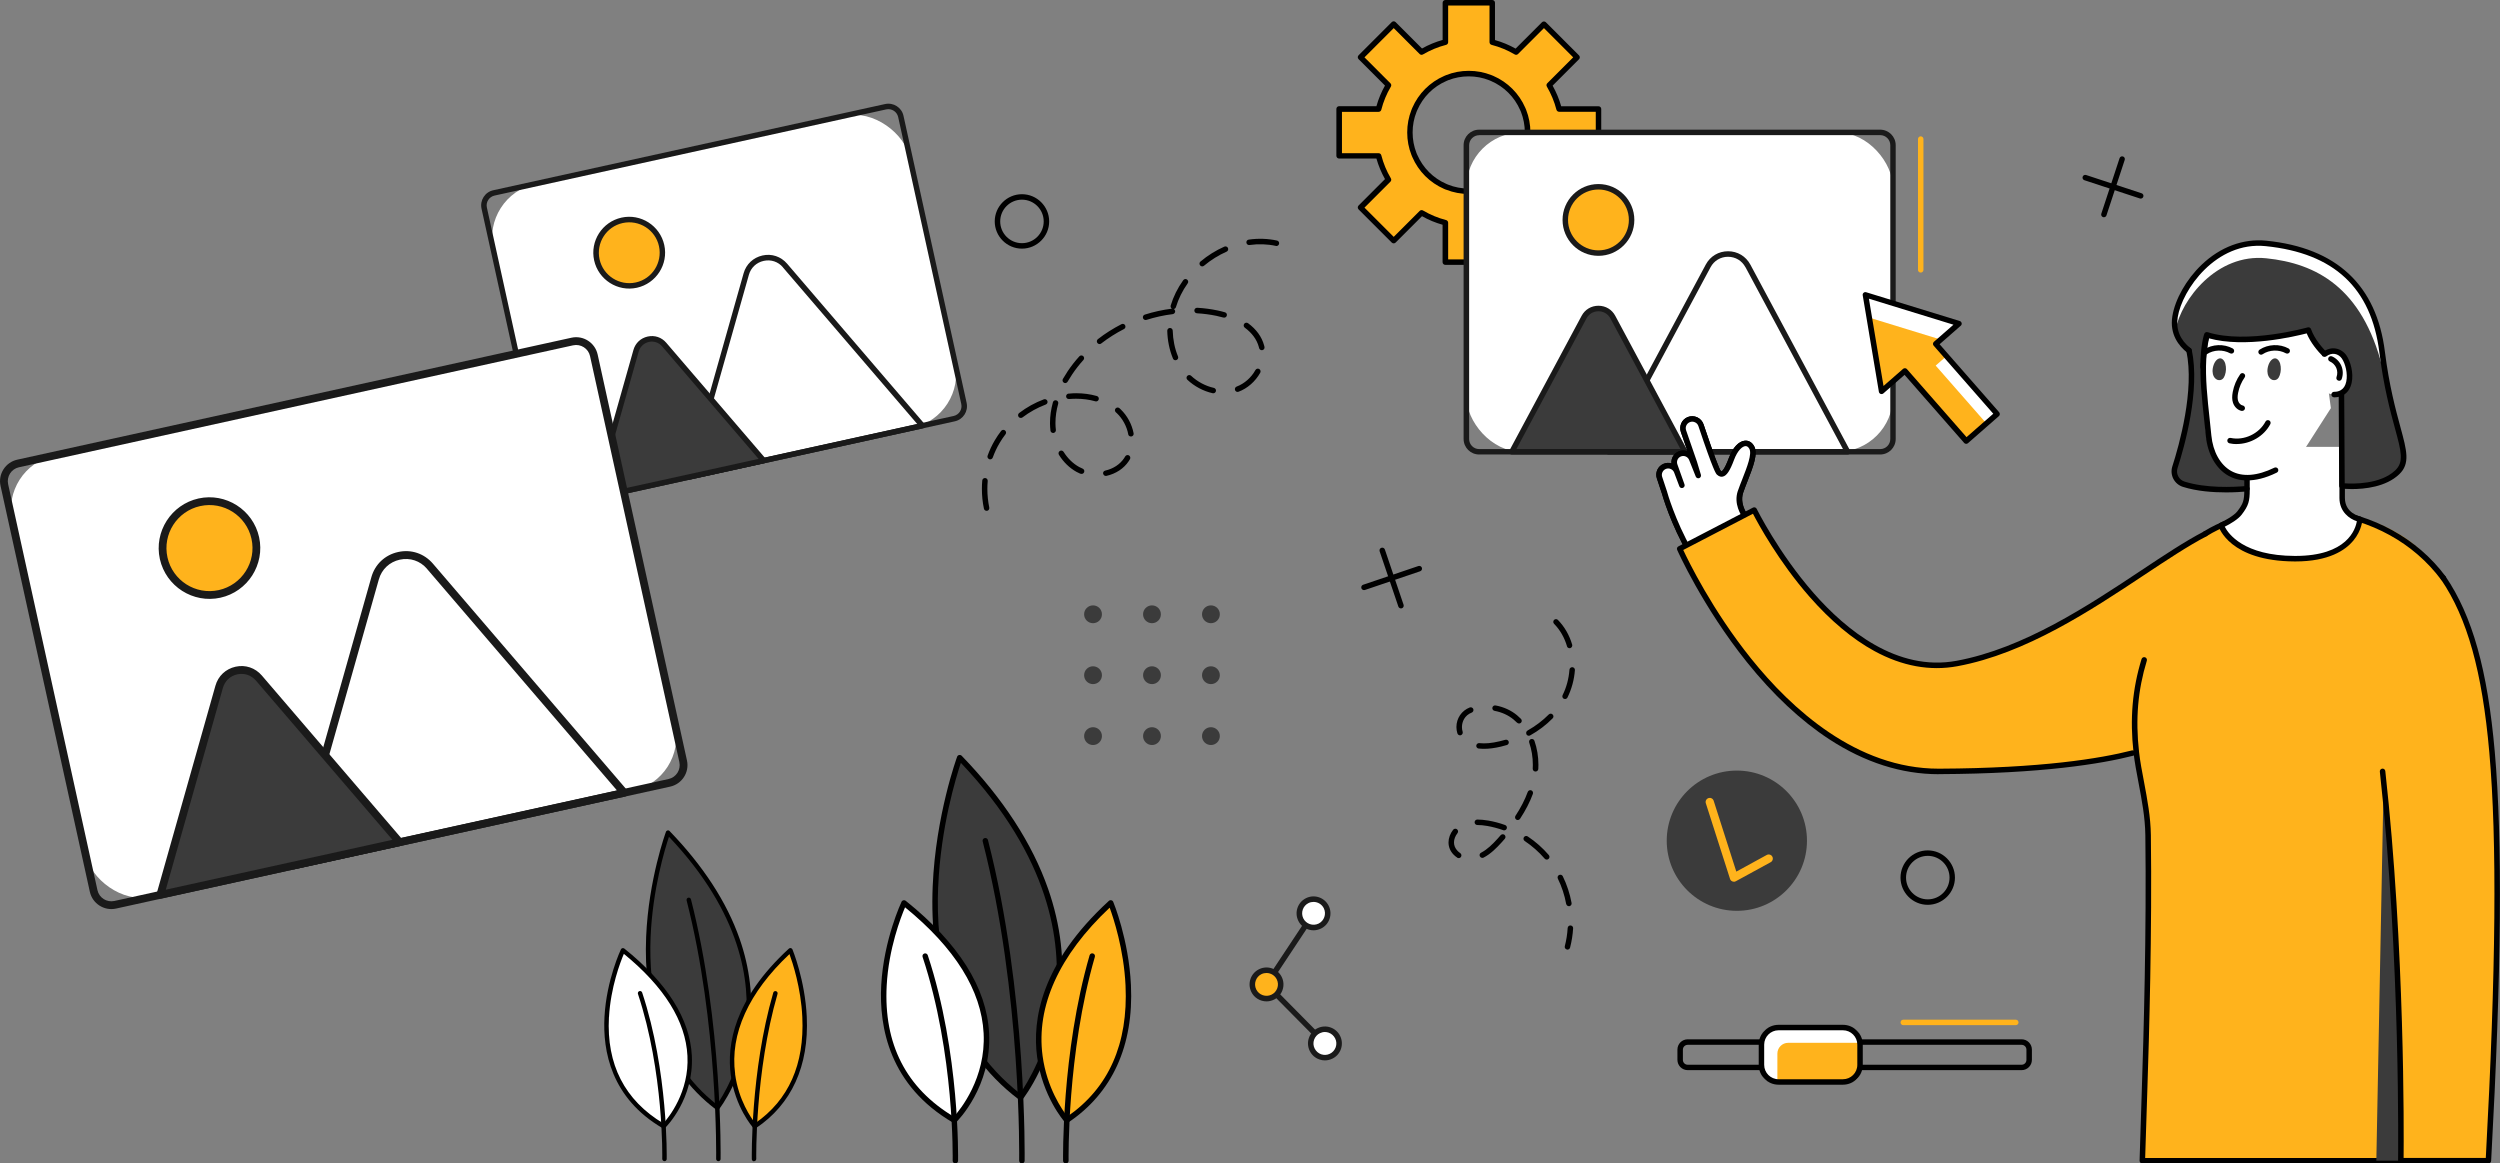 <?xml version="1.0" encoding="UTF-8"?>
<svg id="_圖層_1" data-name="圖層 1" xmlns="http://www.w3.org/2000/svg" viewBox="0 0 420.69 195.78">
  <rect x="0" y="0" width="420.69" height="195.78" fill="#808080" stroke="none"/>
  <defs>
    <style>
      .cls-1, .cls-2, .cls-3, .cls-4, .cls-5 {
        stroke-width: 0px;
      }

      .cls-2 {
        fill: #3b3b3b;
      }

      .cls-3 {
        fill: #1a1a1a;
      }

      .cls-4 {
        fill: #fff;
      }

      .cls-5 {
        fill: #ffb31c;
      }
    </style>
  </defs>
  <g>
    <path class="cls-5" d="M231.97,26.23c.37,1.42.93,2.77,1.66,4l-4.69,4.69,5.58,5.58,4.69-4.69h0c1.24.73,2.58,1.29,4,1.66v6.64s7.89,0,7.89,0v-6.63c1.42-.37,2.77-.93,4-1.66l4.69,4.69,5.58-5.58-4.69-4.69c.73-1.24,1.29-2.58,1.66-4h6.64s0-7.89,0-7.89h-6.63c-.37-1.42-.93-2.77-1.66-4.01l4.69-4.69-5.58-5.58-4.69,4.69h0c-1.24-.73-2.58-1.29-4.01-1.66V.46s-7.89,0-7.89,0v6.64c-1.42.37-2.77.93-4,1.66l-4.69-4.69-5.58,5.58,4.69,4.69c-.73,1.24-1.29,2.58-1.66,4h-6.63s0,7.89,0,7.89h6.64ZM251.1,31.37c-.1.05-.2.09-.31.13-1.13.44-2.35.69-3.64.69s-2.51-.24-3.64-.69c-.1-.04-.21-.08-.31-.13-2.3-1-4.14-2.84-5.14-5.14-.05-.1-.09-.2-.13-.31-.44-1.13-.69-2.35-.69-3.64s.24-2.51.69-3.64c.04-.1.08-.21.13-.31,1-2.3,2.84-4.15,5.14-5.14.1-.05.2-.09.31-.13,1.13-.44,2.35-.69,3.64-.69s2.51.25,3.64.69c.1.04.2.08.3.13,2.3,1,4.15,2.84,5.14,5.14.05.1.09.2.13.3.44,1.13.69,2.36.69,3.64s-.24,2.51-.69,3.64c-.04.1-.08.21-.13.31-1,2.3-2.84,4.14-5.14,5.14Z"/>
    <path class="cls-5" d="M231.97,26.23c.37,1.42.93,2.77,1.66,4l-4.69,4.69,5.58,5.58,4.69-4.69h0c1.24.73,2.58,1.29,4,1.66v6.64s7.89,0,7.89,0v-6.63c1.42-.37,2.77-.93,4-1.66l4.69,4.69,5.58-5.58-4.69-4.69c.73-1.24,1.29-2.58,1.66-4h6.64s0-7.89,0-7.89h-6.63c-.37-1.42-.93-2.77-1.66-4.01l4.69-4.69-5.58-5.58-4.69,4.69h0c-1.24-.73-2.58-1.29-4.01-1.66V.46s-7.89,0-7.89,0v6.64c-1.42.37-2.77.93-4,1.66l-4.69-4.69-5.58,5.58,4.69,4.69c-.73,1.24-1.29,2.58-1.66,4h-6.63s0,7.89,0,7.89h6.64ZM251.1,31.37c-.1.05-.2.09-.31.13-1.13.44-2.35.69-3.64.69s-2.51-.24-3.64-.69c-.1-.04-.21-.08-.31-.13-2.3-1-4.14-2.84-5.14-5.14-.05-.1-.09-.2-.13-.31-.44-1.13-.69-2.35-.69-3.64s.24-2.51.69-3.64c.04-.1.08-.21.13-.31,1-2.3,2.84-4.15,5.14-5.14.1-.05.2-.09.31-.13,1.13-.44,2.35-.69,3.64-.69s2.51.25,3.64.69c.1.04.2.08.3.13,2.3,1,4.15,2.84,5.14,5.14.05.1.09.2.13.3.44,1.13.69,2.36.69,3.64s-.24,2.51-.69,3.64c-.04.1-.08.21-.13.31-1,2.3-2.84,4.14-5.14,5.14Z"/>
    <path class="cls-1" d="M242.75,44.1v-6.28c-1.2-.34-2.37-.82-3.46-1.44l-4.44,4.44c-.18.18-.47.18-.65,0l-5.58-5.58c-.09-.09-.14-.2-.14-.33s.05-.24.14-.33l4.44-4.44c-.61-1.09-1.1-2.26-1.44-3.46h-6.28c-.26,0-.46-.21-.46-.46v-7.89c0-.26.21-.46.46-.46h6.28c.34-1.21.82-2.37,1.44-3.47l-4.44-4.44c-.09-.09-.14-.2-.14-.33s.05-.24.14-.33l5.58-5.58c.18-.18.47-.18.65,0l4.44,4.44c1.1-.62,2.26-1.1,3.47-1.44V.46c0-.26.21-.46.46-.46h7.89c.26,0,.46.21.46.46v6.28c1.21.34,2.37.82,3.47,1.44l4.44-4.44c.17-.17.48-.17.65,0l5.58,5.58c.18.18.18.47,0,.65l-4.44,4.44c.61,1.1,1.1,2.26,1.44,3.47h6.28c.26,0,.46.21.46.46v7.89c0,.26-.21.46-.46.46h-6.28c-.34,1.2-.82,2.36-1.44,3.47l4.44,4.44c.18.18.18.47,0,.65l-5.58,5.58c-.09.09-.2.14-.33.14h0c-.12,0-.24-.05-.33-.14l-4.44-4.44c-1.09.61-2.26,1.1-3.47,1.44v6.28c0,.26-.21.46-.46.46h-7.89c-.26,0-.46-.21-.46-.46ZM250.64,37.47c0-.21.14-.4.35-.45,1.36-.35,2.67-.9,3.89-1.61.18-.11.41-.08.56.07l4.37,4.37,4.92-4.92-4.36-4.36c-.15-.15-.18-.38-.07-.56.72-1.22,1.26-2.53,1.61-3.89.05-.2.24-.35.45-.35h6.17s0-6.96,0-6.96h-6.17c-.21,0-.39-.14-.45-.35-.35-1.36-.9-2.67-1.61-3.89-.11-.18-.08-.41.07-.56l4.36-4.36-4.92-4.92-4.36,4.36c-.15.15-.38.18-.56.07-1.22-.72-2.53-1.26-3.89-1.61-.2-.05-.35-.24-.35-.45V.93s-6.96,0-6.96,0v6.17c0,.21-.14.4-.35.45-1.36.35-2.66.89-3.89,1.61-.18.11-.41.08-.56-.07l-4.36-4.36-4.92,4.92,4.37,4.37c.15.15.18.38.07.56-.72,1.21-1.26,2.52-1.61,3.89-.05.2-.24.35-.45.35h-6.17s0,6.96,0,6.96h6.17c.21,0,.4.14.45.35.35,1.36.89,2.67,1.61,3.88.11.18.08.41-.07.56l-4.37,4.37,4.92,4.92,4.37-4.37c.15-.15.38-.18.56-.07,1.22.72,2.52,1.26,3.88,1.61.2.05.35.24.35.45v6.17s6.96,0,6.96,0v-6.17ZM243.35,31.93c-.11-.04-.22-.09-.32-.13-2.42-1.05-4.33-2.96-5.37-5.37-.05-.11-.09-.22-.14-.33-.48-1.21-.72-2.49-.72-3.81s.24-2.6.72-3.81c.04-.11.09-.22.13-.32,1.05-2.42,2.96-4.33,5.37-5.38.11-.05.22-.09.33-.14,1.21-.48,2.49-.72,3.81-.72s2.59.24,3.81.72c.11.04.22.09.32.13,2.42,1.05,4.33,2.96,5.38,5.37.05.11.09.22.14.33.48,1.22.72,2.5.72,3.81s-.24,2.6-.72,3.81c-.04.11-.09.22-.14.32-1.05,2.42-2.96,4.33-5.37,5.37-.11.05-.22.09-.33.14-1.21.48-2.49.72-3.81.72s-2.6-.24-3.81-.72ZM243.69,13.5c-.1.04-.19.08-.3.13-2.2.95-3.94,2.69-4.9,4.91-.04.09-.08.19-.12.28-.44,1.1-.66,2.27-.66,3.47s.22,2.36.65,3.46c.04.1.08.19.13.3.96,2.2,2.69,3.94,4.91,4.9.09.04.19.08.28.12,1.1.44,2.27.66,3.47.66s2.36-.22,3.47-.66c.1-.04.19-.08.29-.12,2.21-.96,3.95-2.69,4.9-4.9,0,0,0,0,0-.01.04-.09.08-.19.12-.28.44-1.1.66-2.27.66-3.47s-.22-2.36-.65-3.47c-.04-.1-.08-.19-.13-.29-.96-2.2-2.7-3.95-4.91-4.9-.09-.04-.19-.08-.28-.12-1.11-.44-2.28-.66-3.47-.66s-2.36.22-3.46.65Z"/>
  </g>
  <g>
    <path class="cls-1" d="M282.27,178.35v-1.73c0-.96.78-1.73,1.73-1.73h56.19c.96,0,1.73.78,1.73,1.73v1.73c0,.96-.78,1.73-1.73,1.73h-56.19c-.96,0-1.73-.78-1.73-1.73ZM284,175.82c-.45,0-.81.36-.81.81v1.73c0,.45.36.81.81.81h56.19c.45,0,.81-.36.81-.81v-1.73c0-.45-.36-.81-.81-.81h-56.19Z"/>
    <g>
      <path class="cls-4" d="M298.24,172.91h12.94c1.01,0,1.82.82,1.82,1.82v5.52c0,1.01-.82,1.82-1.82,1.82h-12.94c-1.01,0-1.82-.82-1.82-1.82v-5.52c0-1.01.82-1.82,1.82-1.82Z"/>
      <path class="cls-5" d="M299.09,177.3v4.76s12.09,0,12.09,0c1.01,0,1.82-.82,1.82-1.82v-4.76s-12.09,0-12.09,0c-1.01,0-1.82.82-1.82,1.82Z"/>
      <path class="cls-1" d="M295.95,179.19v-3.4c0-1.84,1.5-3.34,3.34-3.34h10.83c1.84,0,3.34,1.5,3.34,3.34v3.4c0,1.84-1.5,3.34-3.34,3.34h-10.83c-1.84,0-3.34-1.5-3.34-3.34ZM299.29,173.37c-1.33,0-2.42,1.08-2.42,2.42v3.4c0,1.33,1.08,2.42,2.42,2.42h10.83c1.33,0,2.42-1.08,2.42-2.42v-3.4c0-1.33-1.08-2.42-2.42-2.42h-10.83Z"/>
    </g>
  </g>
  <g>
    <rect class="cls-4" x="246.76" y="22.28" width="71.79" height="53.74" rx="9.3" ry="9.3" transform="translate(565.3 98.31) rotate(-180)"/>
    <path class="cls-3" d="M246.29,73.88V24.43c0-1.44,1.17-2.61,2.61-2.61h67.49c1.44,0,2.61,1.17,2.61,2.61v49.44c0,1.44-1.17,2.61-2.61,2.61h-67.49c-1.44,0-2.61-1.17-2.61-2.61ZM248.91,22.75c-.93,0-1.69.76-1.69,1.69v49.44c0,.93.76,1.69,1.69,1.69h67.49c.93,0,1.69-.76,1.69-1.69V24.43c0-.93-.76-1.69-1.69-1.69h-67.49Z"/>
    <circle class="cls-5" cx="268.98" cy="37.01" r="5.58"/>
    <path class="cls-3" d="M262.94,37.01c0-3.33,2.71-6.04,6.04-6.04s6.04,2.71,6.04,6.04-2.71,6.04-6.04,6.04-6.04-2.71-6.04-6.04ZM263.86,37.01c0,2.82,2.3,5.12,5.12,5.12s5.12-2.3,5.12-5.12-2.3-5.12-5.12-5.12-5.12,2.3-5.12,5.12Z"/>
    <g>
      <path class="cls-3" d="M270.27,76.27c-.08-.14-.09-.31-.01-.46l16.78-31.29c.75-1.4,2.15-2.24,3.75-2.24s2.99.84,3.75,2.24l16.78,31.29c.08.14.07.32-.01.46-.08.14-.23.22-.4.22h-40.23c-.16,0-.31-.09-.4-.22ZM293.71,44.96c-.59-1.1-1.68-1.75-2.93-1.75s-2.34.66-2.93,1.75l-16.41,30.61h38.69s-16.41-30.61-16.41-30.61Z"/>
      <path class="cls-2" d="M283.55,76.03l-12.15-22.67c-1.04-1.93-3.8-1.93-4.84,0l-12.15,22.67h29.15Z"/>
      <path class="cls-3" d="M254.01,76.27c-.08-.14-.09-.31-.01-.46l12.15-22.67c.57-1.06,1.62-1.69,2.83-1.69s2.26.63,2.83,1.69l12.15,22.67c.08.14.07.32-.01.46-.08.14-.23.22-.4.22h-29.15c-.16,0-.31-.09-.4-.22ZM270.99,53.58c-.4-.75-1.16-1.2-2.01-1.2s-1.61.45-2.01,1.2l-11.79,21.98h27.6s-11.79-21.98-11.79-21.98Z"/>
    </g>
  </g>
  <g>
    <rect class="cls-4" x="85.95" y="24.58" width="71.79" height="53.74" rx="9.3" ry="9.3" transform="translate(251.91 75.52) rotate(167.59)"/>
    <path class="cls-3" d="M91.65,83.41l-10.62-48.29c-.31-1.41.58-2.81,1.99-3.11l65.91-14.5c1.41-.31,2.81.58,3.11,1.99l10.62,48.29c.31,1.41-.58,2.8-1.99,3.11l-65.91,14.5c-1.41.31-2.81-.58-3.11-1.99ZM83.22,32.91c-.91.2-1.49,1.1-1.29,2.01l10.62,48.29c.2.91,1.1,1.49,2.01,1.29l65.91-14.5c.91-.2,1.49-1.1,1.29-2.01l-10.62-48.29c-.2-.91-1.1-1.49-2.01-1.29l-65.91,14.5Z"/>
    <circle class="cls-5" cx="105.88" cy="42.53" r="5.58"/>
    <path class="cls-3" d="M99.98,43.82c-.72-3.25,1.35-6.48,4.6-7.2s6.48,1.35,7.2,4.6c.72,3.25-1.35,6.48-4.6,7.2s-6.48-1.35-7.2-4.6ZM100.89,43.63c.61,2.76,3.34,4.5,6.1,3.9s4.5-3.34,3.9-6.1-3.34-4.5-6.1-3.9-4.5,3.34-3.9,6.1Z"/>
    <g>
      <path class="cls-3" d="M115.58,80.59c-.11-.12-.15-.29-.11-.44l9.66-34.16c.43-1.53,1.62-2.65,3.18-3s3.1.18,4.14,1.38l23.11,26.95c.11.12.14.29.09.45-.05.15-.18.27-.34.31l-39.29,8.65c-.16.03-.32-.02-.44-.13ZM131.75,44.98c-.81-.95-2.02-1.35-3.24-1.08s-2.15,1.14-2.49,2.34l-9.45,33.42,37.78-8.31-22.61-26.36Z"/>
      <path class="cls-2" d="M128.5,77.5l-16.74-19.52c-1.43-1.66-4.13-1.07-4.73,1.04l-7,24.75,28.47-6.26Z"/>
      <path class="cls-3" d="M99.7,84.08c-.11-.12-.15-.29-.11-.44l7-24.75c.33-1.16,1.22-2,2.4-2.26s2.34.13,3.12,1.04l16.74,19.52c.11.12.14.29.09.45-.05.15-.18.27-.34.31l-28.47,6.26c-.16.03-.32-.02-.44-.13ZM111.41,58.28c-.56-.65-1.39-.93-2.22-.74s-1.47.78-1.71,1.61l-6.79,24,26.96-5.93-16.24-18.94Z"/>
    </g>
  </g>
  <g>
    <rect class="cls-4" x="7.06" y="66.85" width="101.57" height="76.04" rx="9.3" ry="9.3" transform="translate(136.86 194.85) rotate(167.59)"/>
    <path class="cls-3" d="M15.12,150.08L.09,81.76c-.44-1.99.83-3.97,2.82-4.41l93.25-20.52c1.99-.44,3.97.83,4.41,2.82l15.03,68.31c.44,1.99-.83,3.97-2.82,4.41l-93.25,20.52c-1.99.44-3.97-.83-4.41-2.82ZM3.19,78.63c-1.29.28-2.1,1.56-1.82,2.85l15.03,68.31c.28,1.29,1.56,2.1,2.85,1.82l93.25-20.52c1.29-.28,2.1-1.56,1.82-2.85l-15.03-68.31c-.28-1.29-1.56-2.1-2.85-1.82L3.19,78.63Z"/>
    <circle class="cls-5" cx="35.25" cy="92.24" r="7.89"/>
    <path class="cls-3" d="M26.9,94.07c-1.01-4.6,1.91-9.17,6.51-10.19,4.6-1.01,9.17,1.91,10.19,6.51,1.01,4.6-1.91,9.17-6.51,10.19-4.6,1.01-9.17-1.91-10.19-6.51ZM28.18,93.79c.86,3.9,4.73,6.37,8.63,5.51,3.9-.86,6.37-4.73,5.51-8.63-.86-3.9-4.73-6.37-8.63-5.51s-6.37,4.73-5.51,8.63Z"/>
    <g>
      <path class="cls-3" d="M48.97,146.09c-.16-.17-.22-.41-.15-.63l13.67-48.33c.61-2.17,2.29-3.75,4.5-4.24s4.39.25,5.86,1.96l32.69,38.13c.15.17.2.42.12.63-.07.22-.26.38-.48.43l-55.59,12.23c-.22.05-.46-.02-.62-.19ZM71.85,95.71c-1.15-1.34-2.86-1.91-4.58-1.53s-3.04,1.62-3.52,3.32l-13.37,47.28,53.45-11.76-31.98-37.3Z"/>
      <path class="cls-2" d="M67.25,141.72l-23.68-27.62c-2.02-2.35-5.84-1.51-6.68,1.47l-9.9,35.01,40.27-8.86Z"/>
      <path class="cls-3" d="M26.5,151.03c-.16-.17-.22-.41-.15-.63l9.9-35.01c.46-1.64,1.73-2.83,3.39-3.2s3.31.19,4.42,1.48l23.68,27.62c.15.17.2.42.12.63-.07.22-.26.38-.48.43l-40.27,8.86c-.22.05-.46-.02-.62-.19ZM43.07,114.53c-.79-.92-1.96-1.31-3.15-1.05s-2.08,1.11-2.41,2.27l-9.61,33.96,38.14-8.39-22.97-26.79Z"/>
    </g>
  </g>
  <path class="cls-1" d="M319.81,147.68c0-2.53,2.06-4.58,4.58-4.58s4.58,2.06,4.58,4.58-2.06,4.58-4.58,4.58-4.58-2.06-4.58-4.58ZM320.74,147.68c0,2.02,1.64,3.66,3.66,3.66s3.66-1.64,3.66-3.66-1.64-3.66-3.66-3.66-3.66,1.64-3.66,3.66Z"/>
  <path class="cls-1" d="M167.39,37.26c0-2.53,2.06-4.58,4.58-4.58s4.58,2.06,4.58,4.58-2.06,4.58-4.58,4.58-4.58-2.06-4.58-4.58ZM168.31,37.26c0,2.02,1.64,3.66,3.66,3.66s3.66-1.64,3.66-3.66-1.64-3.66-3.66-3.66-3.66,1.64-3.66,3.66Z"/>
  <g>
    <path class="cls-1" d="M360.23,33.42c.19,0,.38-.12.44-.32.08-.24-.05-.5-.3-.58l-9.33-3.07c-.24-.08-.5.05-.58.3-.08.24.05.5.3.58l9.33,3.07s.1.02.14.02Z"/>
    <path class="cls-1" d="M354.03,36.56c.19,0,.38-.12.44-.32l3.07-9.33c.08-.24-.05-.5-.29-.58-.24-.08-.5.05-.58.3l-3.07,9.33c-.08.24.05.5.3.58.05.02.1.02.14.02Z"/>
  </g>
  <g>
    <path class="cls-1" d="M235.75,102.38s.1,0,.15-.02c.24-.08.37-.34.29-.59l-3.15-9.3c-.08-.24-.34-.37-.59-.29-.24.08-.37.34-.29.59l3.15,9.3c.07.19.25.31.44.31Z"/>
    <path class="cls-1" d="M229.53,99.3s.1,0,.15-.02l9.3-3.15c.24-.08.37-.34.29-.59-.08-.24-.34-.37-.59-.29l-9.3,3.15c-.24.08-.37.34-.29.59.07.19.25.31.44.31Z"/>
  </g>
  <g>
    <path class="cls-2" d="M202.27,103.37c0,.83.67,1.5,1.5,1.5s1.5-.67,1.5-1.5-.67-1.5-1.5-1.5-1.5.67-1.5,1.5Z"/>
    <path class="cls-2" d="M192.35,103.37c0,.83.67,1.5,1.5,1.5s1.5-.67,1.5-1.5-.67-1.5-1.5-1.5-1.5.67-1.5,1.5Z"/>
    <path class="cls-2" d="M182.43,103.37c0,.83.67,1.5,1.5,1.5s1.5-.67,1.5-1.5-.67-1.5-1.5-1.5-1.5.67-1.5,1.5Z"/>
    <path class="cls-2" d="M202.27,113.62c0,.83.67,1.5,1.5,1.5s1.5-.67,1.5-1.5-.67-1.5-1.5-1.5-1.5.67-1.5,1.5Z"/>
    <circle class="cls-2" cx="193.85" cy="113.62" r="1.5"/>
    <path class="cls-2" d="M182.43,113.62c0,.83.67,1.5,1.5,1.5s1.5-.67,1.5-1.5-.67-1.5-1.5-1.5-1.5.67-1.5,1.5Z"/>
    <path class="cls-2" d="M202.27,123.87c0,.83.67,1.5,1.5,1.5s1.5-.67,1.5-1.5-.67-1.5-1.5-1.5-1.5.67-1.5,1.5Z"/>
    <circle class="cls-2" cx="193.85" cy="123.87" r="1.5"/>
    <path class="cls-2" d="M182.43,123.87c0,.83.67,1.5,1.5,1.5s1.5-.67,1.5-1.5-.67-1.5-1.5-1.5-1.5.67-1.5,1.5Z"/>
  </g>
  <g>
    <polygon class="cls-4" points="313.9 49.6 314.55 53.45 316.62 65.84 320.53 62.42 330.86 74.21 334.25 71.24 336.06 69.66 327.54 59.93 325.73 57.87 326.56 57.14 329.65 54.44 313.9 49.6"/>
    <polygon class="cls-5" points="314.55 53.45 316.62 65.84 320.53 62.42 330.86 74.21 334.25 71.24 325.73 61.52 327.54 59.93 325.73 57.87 326.56 57.14 314.55 53.45"/>
    <path class="cls-1" d="M330.51,74.52l-10.02-11.44-3.56,3.12c-.13.11-.3.14-.46.09-.16-.06-.27-.19-.3-.36l-2.72-16.24c-.03-.16.03-.32.15-.42.12-.11.29-.14.44-.09l15.74,4.84c.16.05.28.18.32.35.04.16-.02.33-.15.44l-3.56,3.12,10.02,11.44c.08.09.12.21.11.34,0,.12-.06.24-.16.32l-5.2,4.55c-.09.08-.2.11-.3.11-.13,0-.26-.05-.35-.16ZM325.39,58.17c-.17-.19-.15-.48.04-.65l3.29-2.88-14.23-4.38,2.46,14.69,3.29-2.88c.09-.08.21-.12.34-.11.12,0,.24.06.32.16l10.02,11.44,4.5-3.94-10.02-11.44Z"/>
  </g>
  <g>
    <path class="cls-4" d="M294.29,87.65s-2.29-2.32-1.4-4.93c.89-2.6,2.66-6.03,1.88-7.43-.78-1.4-2.46-.63-3.4,1.89-.94,2.52-1.55,2.92-2.14,2.35-.43-.41-2.13-5.38-3-7.99-.28-.85-1.22-1.28-2.05-.95h0c-.77.31-1.16,1.17-.89,1.95l1.82,5.27.66,2.19-1.12-2.82c-.32-.77-1.21-1.13-1.98-.81h0c-.76.31-1.13,1.17-.84,1.94l1.19,3.34-.87-2.31c-.31-.81-1.23-1.21-2.03-.87h0c-.74.31-1.11,1.13-.86,1.89l.85,2.56s1.37,4.97,4.39,10.16l9.79-5.43Z"/>
    <path class="cls-1" d="M284.1,93.32c-2.95-5.06-4.36-9.97-4.44-10.26l-.85-2.55c-.33-.98.16-2.06,1.12-2.46.43-.18.9-.21,1.34-.08-.09-.85.39-1.68,1.22-2.02.49-.2,1.02-.19,1.48-.01l-1.12-3.23c-.35-1.02.16-2.13,1.15-2.53.51-.21,1.1-.19,1.6.04.51.24.89.66,1.07,1.19,1.78,5.33,2.66,7.53,2.88,7.8.09.09.14.1.14.1,0,0,.42-.04,1.25-2.28.63-1.7,1.66-2.8,2.7-2.88.63-.04,1.18.28,1.54.93.7,1.25-.18,3.48-1.1,5.84-.27.69-.53,1.35-.74,1.97-.78,2.29,1.26,4.42,1.29,4.45.1.1.15.25.13.39-.02.14-.11.27-.23.34l-9.79,5.43c-.07.04-.15.06-.22.06-.16,0-.31-.08-.4-.23ZM292.45,82.58c.22-.64.49-1.33.76-2.01.77-1.96,1.64-4.18,1.16-5.05-.18-.32-.4-.47-.66-.45-.54.04-1.33.76-1.9,2.28-.7,1.88-1.25,2.7-1.9,2.85-.24.06-.6.04-.99-.33-.16-.15-.57-.55-3.12-8.17-.1-.29-.3-.52-.58-.64-.28-.13-.58-.14-.87-.02-.54.22-.81.82-.62,1.37l1.83,5.29.66,2.19c.07.24-.06.49-.29.57-.23.08-.49-.04-.58-.27l-1.12-2.81c-.23-.53-.84-.79-1.38-.57-.53.22-.79.81-.58,1.36l1.19,3.34c.09.24-.04.5-.28.59-.24.09-.5-.03-.59-.27l-.87-2.31c-.1-.27-.31-.49-.58-.6-.27-.12-.57-.12-.84,0-.51.22-.77.8-.6,1.32l.85,2.56s0,.02,0,.02c.01.05,1.32,4.72,4.12,9.65l8.89-4.93c-.66-.85-1.86-2.79-1.12-4.95Z"/>
    <path class="cls-4" d="M294.29,87.65s-2.29-2.32-1.4-4.93c.89-2.6,2.66-6.03,1.88-7.43-.78-1.4-2.46-.63-3.4,1.89-.94,2.52-1.55,2.92-2.14,2.35-.43-.41-2.13-5.38-3-7.99-.28-.85-1.22-1.28-2.05-.95h0c-.77.31-1.16,1.17-.89,1.95l1.82,5.27.66,2.19-1.12-2.82c-.32-.77-1.21-1.13-1.98-.81h0c-.76.31-1.13,1.17-.84,1.94l1.19,3.34-.87-2.31c-.31-.81-1.23-1.21-2.03-.87h0c-.74.31-1.11,1.13-.86,1.89l.85,2.56s1.37,4.97,4.39,10.16l9.79-5.43Z"/>
    <path class="cls-1" d="M284.1,93.32c-2.95-5.06-4.36-9.97-4.44-10.26l-.85-2.55c-.33-.98.16-2.06,1.12-2.46.43-.18.9-.21,1.34-.08-.09-.85.39-1.68,1.22-2.02.49-.2,1.02-.19,1.48-.01l-1.12-3.23c-.35-1.02.16-2.13,1.15-2.53.51-.21,1.1-.19,1.6.04.51.24.89.66,1.07,1.19,1.78,5.33,2.66,7.53,2.88,7.8.09.09.14.1.14.1,0,0,.42-.04,1.25-2.28.63-1.7,1.66-2.8,2.7-2.88.63-.04,1.18.28,1.54.93.7,1.25-.18,3.48-1.1,5.84-.27.69-.53,1.35-.74,1.97-.78,2.29,1.26,4.42,1.29,4.45.1.1.15.25.13.39-.02.14-.11.27-.23.34l-9.79,5.43c-.07.04-.15.06-.22.06-.16,0-.31-.08-.4-.23ZM292.45,82.58c.22-.64.49-1.33.76-2.01.77-1.96,1.64-4.18,1.16-5.05-.18-.32-.4-.47-.66-.45-.54.04-1.33.76-1.9,2.28-.7,1.88-1.25,2.7-1.9,2.85-.24.06-.6.04-.99-.33-.16-.15-.57-.55-3.12-8.17-.1-.29-.3-.52-.58-.64-.28-.13-.58-.14-.87-.02-.54.22-.81.82-.62,1.37l1.83,5.29.66,2.19c.07.24-.06.49-.29.57-.23.08-.49-.04-.58-.27l-1.12-2.81c-.23-.53-.84-.79-1.38-.57-.53.22-.79.81-.58,1.36l1.19,3.34c.09.24-.04.5-.28.59-.24.09-.5-.03-.59-.27l-.87-2.31c-.1-.27-.31-.49-.58-.6-.27-.12-.57-.12-.84,0-.51.22-.77.8-.6,1.32l.85,2.56s0,.02,0,.02c.01.05,1.32,4.72,4.12,9.65l8.89-4.93c-.66-.85-1.86-2.79-1.12-4.95Z"/>
  </g>
  <path class="cls-2" d="M380.48,81.83s-7.5,1.25-12.9-.33c-1.25-.37-1.94-1.7-1.51-2.93,1.38-3.91,4.05-12.75,2.65-19.35l7.83-7.4,3.94,30.01Z"/>
  <path class="cls-5" d="M410.51,195.31s6.73-74.4,1.55-94.69c-5.17-20.29-45.42-19.36-47.2,0-1.25,13.6-6.82,12.96-5.38,25.94.48,4.27,1.92,9.05,1.99,13.97.2,15.84-.28,33.43-.6,43.05-.24,7.17-.37,11.73-.37,11.73h50.01Z"/>
  <path class="cls-5" d="M374.8,88.21c-10.06,3.27-26.96,20-45.5,23.43-19.73,3.65-34.11-25.83-34.11-25.83l-12.54,6.52s16.54,37.59,43.71,37.47c29.46-.13,37.68-4.86,37.68-4.86,0,0,18.07-39.11,10.75-36.73Z"/>
  <path class="cls-1" d="M326.23,130.27s.09,0,.13,0c17.24-.08,27.25-1.73,32.61-3.1.25-.06.4-.32.33-.56-.06-.25-.32-.4-.56-.33-5.31,1.36-15.24,2.99-32.38,3.07-.04,0-.09,0-.13,0-13.79,0-24.76-10.05-31.54-18.5-6.55-8.16-10.56-16.42-11.44-18.3l11.73-6.1c.87,1.67,4.3,8.02,9.51,13.96,3.55,4.05,7.23,7.13,10.93,9.15,4.66,2.54,9.35,3.4,13.96,2.55,11.54-2.13,22.55-9.45,31.41-15.33,3.83-2.54,7.44-4.94,10.52-6.54.23-.12.32-.4.2-.62-.12-.23-.4-.31-.62-.2-3.13,1.62-6.76,4.03-10.61,6.59-8.78,5.83-19.71,13.1-31.06,15.19-9.98,1.84-18.56-5.17-24.01-11.38-5.95-6.79-9.56-14.12-9.6-14.19-.05-.11-.15-.2-.27-.24-.12-.04-.25-.03-.36.03l-12.54,6.52c-.22.11-.31.37-.21.6.04.09,4.25,9.56,11.73,18.88,4.4,5.49,9.07,9.85,13.86,12.98,5.97,3.9,12.17,5.88,18.41,5.88Z"/>
  <path class="cls-5" d="M398.85,89.78c14.17,6.55,25.4,5.02,19.89,105.53h-14.74c1.16-34.77,16.2-50.02-5.16-105.53Z"/>
  <path class="cls-4" d="M390.2,53.44s-14.46,2.84-18.82,2.9c0,0-.62,4.36-.29,9.62.33,5.25-1.14,10.29,4.16,13.71,5.3,3.42,12.45-3.92,12.45-3.92l4.53-7.07-2.04-15.24Z"/>
  <path class="cls-1" d="M411.16,97.73c.1,0,.19-.03.28-.09.2-.15.25-.44.09-.65-4.77-6.4-12.13-10.45-20.71-11.42-7.2-.81-14.86.67-19.98,3.86-.22.14-.28.42-.15.64.14.22.42.28.64.15,4.95-3.09,12.38-4.52,19.38-3.73,8.32.94,15.45,4.87,20.07,11.06.09.12.23.19.37.19Z"/>
  <path class="cls-1" d="M360.5,195.78h50.01c.26,0,.46-.21.46-.46,0-.26-.21-.46-.46-.46h-49.53c.04-1.35.16-5.47.36-11.25.31-9.21.81-27.05.6-43.07-.04-3.08-.61-6.06-1.15-8.95-.34-1.78-.66-3.45-.84-5.07-.62-5.53-.2-10.4,1.31-15.34.07-.24-.06-.5-.31-.58-.24-.07-.5.06-.58.31-1.55,5.06-1.98,10.05-1.35,15.71.18,1.65.51,3.34.85,5.14.54,2.85,1.1,5.79,1.14,8.79.21,16-.29,33.83-.6,43.03-.24,7.09-.37,11.69-.37,11.73,0,.12.04.25.13.34.09.09.21.14.33.14Z"/>
  <path class="cls-4" d="M373.69,88.24s1.72,5.73,12.45,5.77,10.94-6.65,10.94-6.65c0,0-2.97-.59-2.97-3.59v-8.57s-16.02,0-16.02,0v7.25c0,1.81-.45,2.52-1.56,3.95-.56.73-1.93,1.46-2.85,1.84Z"/>
  <path class="cls-1" d="M386.24,94.48c5.65,0,8.42-1.89,9.75-3.48,1.48-1.77,1.55-3.55,1.56-3.62,0-.23-.15-.43-.37-.47-.1-.02-2.59-.56-2.59-3.13v-8.57c0-.26-.21-.46-.46-.46s-.46.21-.46.46v8.57c0,2.38,1.73,3.55,2.93,3.93-.22,1.34-1.62,5.84-10.34,5.84-.03,0-.06,0-.1,0-8.59-.03-11.18-3.72-11.79-4.92.95-.46,2.27-1.27,2.83-2,1.2-1.55,1.38-2.33,1.38-4.18v-1.64c0-.26-.21-.46-.46-.46s-.46.21-.46.46v1.64c0,1.77-.18,2.31-1.19,3.62-.5.64-2.01,1.54-2.88,1.9-.22.09-.33.33-.27.56.07.24,1.89,5.9,12.83,5.95.03,0,.07,0,.1,0Z"/>
  <path class="cls-1" d="M378.18,80.84c1.34,0,2.98-.34,4.95-1.31.23-.11.32-.39.21-.62-.11-.23-.39-.32-.62-.21-2.88,1.41-5.39,1.6-7.27.55-1.83-1.02-3.07-3.25-3.33-5.97-.09-.92-.19-1.86-.29-2.78-.74-6.83-1.51-13.89,2.24-18.78,2.69-3.51,8.35-5.1,12.89-3.64,4.04,1.31,6.35,4.74,6.49,9.66.19,6.54.2,11.28.2,15.08,0,.83,0,1.62,0,2.38,0,.26.21.46.46.46h0c.26,0,.46-.21.46-.46,0-.76,0-1.55,0-2.37,0-3.81-.01-8.55-.2-15.11-.21-7.21-4.56-9.68-7.13-10.51-4.89-1.58-11,.16-13.91,3.95-3.98,5.18-3.19,12.43-2.43,19.44.1.91.2,1.86.29,2.77.29,3.02,1.71,5.52,3.8,6.69.76.43,1.81.79,3.18.79Z"/>
  <path class="cls-1" d="M376.38,74.72c2.3,0,4.59-1.31,5.66-3.35.12-.23.03-.51-.19-.62-.23-.12-.51-.03-.62.19-1.08,2.05-3.6,3.24-5.87,2.75-.25-.05-.5.11-.55.36-.05.25.11.5.36.55.4.09.81.13,1.22.13Z"/>
  <path class="cls-2" d="M372.32,62.5c.02.59.25,1.21.88,1.44.71.16,1.04-.33,1.2-.81.21-.61.24-1.29.07-1.91-.15-.58-.66-1.2-1.28-.79-.61.4-.89,1.39-.87,2.08Z"/>
  <path class="cls-2" d="M381.55,62.5c.02.59.25,1.21.88,1.44.71.16,1.04-.33,1.2-.81.21-.61.24-1.29.07-1.91-.15-.58-.66-1.2-1.28-.79-.61.4-.89,1.39-.87,2.08Z"/>
  <path class="cls-1" d="M377.31,69.14c.22,0,.42-.16.46-.38.04-.25-.13-.49-.38-.53-.32-.06-.63-.36-.76-.75-.12-.36-.12-.8-.01-1.37.18-.93.56-1.83,1.1-2.6.15-.21.1-.5-.11-.64-.21-.15-.5-.1-.64.11-.62.88-1.05,1.9-1.25,2.96-.14.74-.13,1.32.04,1.84.24.72.82,1.26,1.48,1.37.03,0,.05,0,.08,0Z"/>
  <path class="cls-1" d="M371.09,59.69c.09,0,.18-.03.26-.08,1.14-.76,2.71-.82,3.92-.16.22.12.51.04.63-.18.12-.22.04-.51-.18-.63-1.49-.82-3.45-.74-4.88.2-.21.14-.27.43-.13.64.09.13.24.21.39.21Z"/>
  <path class="cls-1" d="M380.48,59.69c.09,0,.18-.03.26-.08,1.14-.76,2.71-.82,3.92-.16.22.12.5.04.63-.18.12-.22.04-.51-.18-.63-1.49-.82-3.45-.74-4.88.2-.21.14-.27.43-.13.64.09.13.24.21.39.21Z"/>
  <g>
    <path class="cls-4" d="M366.08,55.52c.77,3.47,4.67,4.77,4.67,4.77,0-1.96.64-3.96.64-3.96,6.74,2.14,17.09-.8,17.09-.8,1.24,3.53,5.54,6.47,5.54,6.47l.11,19.75c0,.91,8.76-.49,10.18-3.72.16-.35.22-.72.19-1.11-.48-4.89-1.91-4.04-3.62-17.7-1.72-13.67-11.11-17.41-19.54-18.27-8.44-.86-14.49,7.2-15.3,12.35-.13.82-.1,1.56.05,2.23Z"/>
    <path class="cls-2" d="M366.08,55.52c.77,3.47,4.68,5.83,4.68,5.83,0-1.96.63-5.02.63-5.02,6.74,2.14,17.09-.8,17.09-.8,1.24,3.53,5.54,6.47,5.54,6.47l.11,19.75c0,.91,8.76-.49,10.18-3.72,0-3.85-.89-6.34-3.43-16.3-3.41-13.35-11.11-17.41-19.54-18.27-8.28-.84-14.27,6.9-15.25,12.06Z"/>
    <path class="cls-1" d="M395.77,82.3c2.12,0,5.72-.35,7.96-2.49,1.88-1.79,1.28-3.98.2-7.95-.79-2.92-1.88-6.91-2.61-12.69-1.4-11.19-8.12-17.47-19.96-18.67-3.87-.39-7.73,1.04-10.88,4.05-2.58,2.47-4.47,5.8-4.93,8.69-.48,3.03,1.1,4.99,2.5,6.09.2.16.49.12.65-.08.16-.2.12-.49-.08-.65-1.76-1.39-2.49-3.15-2.16-5.22.73-4.62,6.45-12.81,14.8-11.96,11.51,1.17,17.77,7.02,19.13,17.87.73,5.84,1.83,9.87,2.63,12.81,1.05,3.86,1.53,5.63.05,7.04-2.5,2.39-7.12,2.29-8.51,2.19l-.11-19.33c0-.15-.08-.29-.2-.38-.04-.03-4.19-2.9-5.36-6.24-.08-.23-.33-.36-.56-.29-.1.03-10.3,2.88-16.83.81-.24-.08-.49.05-.58.29-.03.08-.66,1.94-.66,5.59,0,.26.21.46.46.46s.46-.21.46-.46c0-2.51.32-4.14.49-4.86,6.09,1.7,14.52-.31,16.49-.82,1.27,3.05,4.51,5.54,5.36,6.15l.11,19.51c0,.23.18.43.41.46.08,0,.74.08,1.7.08Z"/>
  </g>
  <g>
    <path class="cls-4" d="M394.18,66.04c-.97.6-2.36.43-3.15-.4-.96-1.01-.93-2.6-.68-3.97.19-1.05.59-2.23,1.59-2.6.92-.35,1.99.2,2.54,1.01,1.02,1.5,1.5,4.85-.3,5.97Z"/>
    <path class="cls-1" d="M392.88,66.86c.56,0,1.09-.15,1.54-.43.66-.41,1.12-1.11,1.31-2.03.35-1.63-.19-3.58-.88-4.59-.41-.6-1.07-1.04-1.78-1.16-.73-.13-1.48.07-2.17.57-.21.15-.25.44-.1.65.15.21.44.25.65.1.49-.36.98-.49,1.46-.41.46.08.9.37,1.17.77.59.86,1.02,2.55.74,3.88-.14.67-.44,1.15-.9,1.43-.32.2-.71.3-1.13.29-.25-.01-.47.19-.48.45,0,.26.19.47.45.48.03,0,.07,0,.1,0Z"/>
    <path class="cls-1" d="M393.62,64.08c.19,0,.37-.12.43-.3.26-.71.24-1.53-.06-2.23-.3-.7-.87-1.28-1.57-1.58-.23-.1-.51,0-.61.24-.1.23,0,.51.24.61.48.21.88.61,1.09,1.09.21.49.22,1.05.04,1.54-.09.24.03.51.27.59.05.02.11.03.16.03Z"/>
  </g>
  <path class="cls-1" d="M374.6,82.86c1.39,0,2.62-.08,3.54-.16.25-.02.44-.25.42-.5s-.25-.44-.5-.42c-2.36.21-6.86.39-10.45-.74-.47-.15-.85-.47-1.07-.9-.22-.43-.26-.91-.11-1.37,1.2-3.71,3.83-13.08,2.39-19.91-.05-.25-.3-.41-.55-.36-.25.05-.41.3-.36.55,1.4,6.61-1.19,15.79-2.36,19.44-.22.69-.16,1.43.17,2.08.34.65.91,1.14,1.62,1.36,2.32.73,4.99.93,7.27.93Z"/>
  <path class="cls-2" d="M401.11,131.4l-1.23,63.91h4.13s-.94-52.31-2.9-63.91Z"/>
  <path class="cls-1" d="M404.01,195.78h14.73c.25,0,.45-.19.46-.44,1.75-31.87,1.94-53.74.61-68.83-1.21-13.78-3.77-22.88-8.28-29.51-.14-.21-.43-.27-.64-.12-.21.14-.27.43-.12.64,4.42,6.48,6.92,15.45,8.12,29.07,1.32,14.98,1.13,36.67-.59,68.26h-13.83c.04-4.17.22-35.34-3.08-65.1-.03-.25-.26-.44-.51-.41-.25.03-.44.26-.41.51,3.52,31.75,3.07,65.12,3.07,65.45,0,.12.05.24.13.33.09.09.21.14.33.14Z"/>
  <g>
    <g>
      <path class="cls-2" d="M171.75,184.67s20.18-25.67-10.25-57.17c0,0-14.31,38.66,10.25,57.17Z"/>
      <path class="cls-1" d="M171.96,195.78c.25,0,.46-.2.46-.45,0-.28.42-28.3-6.17-53.97-.06-.25-.32-.4-.56-.33-.25.06-.4.32-.33.56,6.56,25.55,6.14,53.44,6.14,53.72,0,.26.2.47.45.47h0Z"/>
      <path class="cls-1" d="M171.47,185.04c-5.68-4.28-9.76-9.99-12.12-16.97-1.89-5.56-2.69-11.94-2.4-18.95.5-11.91,4.08-21.69,4.11-21.78.06-.15.18-.26.34-.29.16-.03.32.02.43.13,6.99,7.23,11.88,14.77,14.54,22.39,2.14,6.12,2.85,12.3,2.12,18.38-1.24,10.37-6.17,16.74-6.38,17.01-.09.12-.23.18-.36.18-.1,0-.19-.03-.28-.09ZM157.87,149.19c-.45,10.7,1.59,25.38,13.78,34.83,1.05-1.5,4.89-7.47,5.93-16.22,1.09-9.23-.8-23.53-15.89-39.43-.81,2.43-3.4,10.87-3.81,20.82Z"/>
    </g>
    <g>
      <path class="cls-5" d="M179.52,188.51s-14.56-16.42,7.39-36.57c0,0,10.32,24.72-7.39,36.57Z"/>
      <path class="cls-1" d="M179.37,195.78h0c.26,0,.46-.22.45-.47,0-.18-.3-17.99,4.42-34.3.07-.25-.07-.5-.32-.57-.24-.07-.5.07-.57.32-4.76,16.45-4.46,34.39-4.46,34.57,0,.25.21.45.46.45Z"/>
      <path class="cls-1" d="M179.17,188.81c-.15-.17-3.74-4.29-4.65-10.97-.83-6.15.59-15.7,12.07-26.24.11-.1.26-.14.41-.11.15.03.27.13.33.27.03.06,2.62,6.34,2.98,14,.49,10.2-3.16,18.19-10.55,23.13-.08.05-.17.08-.26.08-.13,0-.26-.05-.35-.16ZM175.44,177.67c.72,5.41,3.34,9.14,4.17,10.22,6.96-4.82,10.25-12.24,9.79-22.06-.29-6.11-2.03-11.33-2.67-13.09-8.5,7.99-12.4,16.59-11.29,24.93Z"/>
    </g>
    <g>
      <path class="cls-4" d="M160.59,188.51s16.66-16.42-8.47-36.57c0,0-11.82,24.72,8.47,36.57Z"/>
      <path class="cls-1" d="M160.76,195.78c.25,0,.46-.2.46-.45,0-.18.35-18.14-5.1-34.59-.08-.24-.34-.37-.58-.29-.24.08-.37.34-.29.58,5.4,16.3,5.06,34.1,5.06,34.28,0,.26.2.47.45.47,0,0,0,0,.01,0Z"/>
      <path class="cls-1" d="M160.36,188.91c-10.68-6.24-12.46-16.03-12.07-23.15.42-7.66,3.39-13.95,3.42-14.02.06-.13.18-.22.31-.25.14-.03.28,0,.39.09,8.92,7.15,13.64,14.64,14.03,22.26.46,8.99-5.28,14.76-5.53,15-.09.09-.21.13-.32.13-.08,0-.16-.02-.23-.06ZM149.21,165.84c-.53,9.84,3.27,17.27,11.3,22.08,1.08-1.2,5.4-6.51,5.01-14.05-.37-7.21-4.82-14.34-13.22-21.19-.71,1.66-2.76,6.95-3.09,13.16Z"/>
    </g>
  </g>
  <g>
    <g>
      <path class="cls-2" d="M120.72,186.41s16.34-20.79-8.3-46.3c0,0-11.59,31.3,8.3,46.3Z"/>
      <path class="cls-1" d="M120.89,195.4c.2,0,.37-.16.37-.37,0-.23.34-22.91-4.99-43.7-.05-.2-.26-.32-.46-.27-.2.05-.32.26-.27.46,5.31,20.69,4.97,43.27,4.97,43.5,0,.21.16.38.37.38h0Z"/>
      <path class="cls-1" d="M120.49,186.71c-4.6-3.47-7.9-8.09-9.82-13.74-1.53-4.51-2.18-9.67-1.94-15.35.41-9.65,3.3-17.56,3.33-17.64.04-.12.15-.21.27-.24.13-.03.26.01.35.11,5.66,5.86,9.62,11.96,11.78,18.13,1.73,4.95,2.31,9.96,1.72,14.89-1.01,8.39-5,13.55-5.17,13.77-.07.09-.18.14-.29.14-.08,0-.16-.02-.23-.08ZM109.48,157.68c-.36,8.67,1.29,20.55,11.16,28.2.85-1.21,3.96-6.05,4.8-13.14.89-7.48-.65-19.05-12.87-31.93-.66,1.97-2.75,8.8-3.09,16.86Z"/>
    </g>
    <g>
      <path class="cls-5" d="M127.01,189.52s-11.79-13.3,5.99-29.61c0,0,8.36,20.02-5.99,29.61Z"/>
      <path class="cls-1" d="M126.89,195.4h0c.21,0,.37-.18.37-.38,0-.14-.24-14.57,3.58-27.77.06-.2-.06-.41-.26-.46-.2-.06-.41.06-.46.26-3.86,13.32-3.61,27.85-3.61,28,0,.2.17.37.37.37Z"/>
      <path class="cls-1" d="M126.73,189.77c-.12-.14-3.03-3.47-3.76-8.89-.67-4.98.48-12.71,9.78-21.25.09-.08.21-.12.33-.09.12.03.22.11.27.22.02.05,2.12,5.14,2.41,11.34.39,8.26-2.56,14.73-8.54,18.73-.06.04-.14.06-.21.06-.1,0-.21-.04-.28-.13ZM123.7,180.74c.58,4.38,2.7,7.4,3.38,8.27,5.64-3.9,8.3-9.91,7.93-17.86-.23-4.95-1.64-9.18-2.16-10.6-6.88,6.47-10.04,13.44-9.14,20.18Z"/>
    </g>
    <g>
      <path class="cls-4" d="M111.68,189.52s13.49-13.3-6.86-29.61c0,0-9.57,20.02,6.86,29.61Z"/>
      <path class="cls-1" d="M111.82,195.4c.2,0,.37-.16.37-.37,0-.15.28-14.69-4.13-28.01-.07-.2-.28-.3-.47-.24-.2.07-.3.28-.24.47,4.37,13.2,4.1,27.61,4.09,27.76,0,.21.16.38.37.38,0,0,0,0,0,0Z"/>
      <path class="cls-1" d="M111.49,189.84c-8.65-5.05-10.09-12.98-9.77-18.74.34-6.21,2.74-11.3,2.77-11.35.05-.1.14-.18.25-.2.11-.02.23,0,.32.07,7.22,5.79,11.04,11.85,11.36,18.02.37,7.28-4.28,11.95-4.48,12.14-.07.07-.17.11-.26.11-.06,0-.13-.02-.19-.05ZM102.47,171.16c-.43,7.97,2.65,13.98,9.15,17.88.88-.97,4.38-5.27,4.06-11.37-.3-5.84-3.9-11.61-10.7-17.16-.57,1.34-2.23,5.63-2.5,10.65Z"/>
    </g>
  </g>
  <g>
    <path class="cls-3" d="M222.95,176.05c.12,0,.24-.04.33-.13.18-.18.18-.47,0-.65l-9.56-9.67,7.71-11.64c.14-.21.08-.5-.13-.64-.21-.14-.5-.08-.64.13l-7.92,11.95c-.12.18-.1.42.06.58l9.83,9.94c.09.09.21.14.33.14Z"/>
    <path class="cls-4" d="M220.8,176.63c.58,1.19,2.01,1.68,3.19,1.1,1.19-.58,1.68-2.01,1.1-3.19-.58-1.19-2.01-1.68-3.19-1.1-1.19.58-1.68,2.01-1.1,3.19Z"/>
    <path class="cls-3" d="M222.02,178.28c-.72-.25-1.3-.76-1.63-1.45-.33-.68-.38-1.46-.13-2.18.25-.72.76-1.3,1.45-1.63.69-.33,1.46-.38,2.18-.13.72.25,1.3.76,1.63,1.45.33.68.38,1.46.13,2.18-.25.72-.76,1.3-1.45,1.63-.39.19-.82.29-1.25.29-.31,0-.63-.05-.93-.16ZM222.11,173.86c-.46.22-.81.62-.98,1.1-.17.49-.14,1.01.09,1.47.23.46.62.81,1.1.98.49.17,1.01.14,1.47-.09.46-.22.81-.62.98-1.1.17-.49.14-1.01-.09-1.47s-.62-.81-1.1-.98c-.21-.07-.42-.11-.63-.11-.29,0-.57.07-.84.2Z"/>
    <g>
      <path class="cls-5" d="M210.97,166.69c.58,1.19,2.01,1.68,3.19,1.1,1.19-.58,1.68-2.01,1.1-3.19-.58-1.19-2.01-1.68-3.19-1.1-1.19.58-1.68,2.01-1.1,3.19Z"/>
      <path class="cls-3" d="M210.56,166.9c-.69-1.41-.1-3.12,1.32-3.81,1.41-.69,3.12-.1,3.81,1.32.33.68.38,1.46.13,2.18s-.76,1.3-1.45,1.63c-.4.19-.82.29-1.24.29-1.06,0-2.08-.59-2.57-1.6ZM212.28,163.92c-.95.46-1.35,1.62-.89,2.57s1.62,1.35,2.57.89c.46-.22.81-.62.98-1.1.17-.49.14-1.01-.09-1.47-.33-.68-1.02-1.08-1.73-1.08-.28,0-.57.06-.84.19Z"/>
    </g>
    <path class="cls-4" d="M218.89,154.74c.58,1.19,2.01,1.68,3.19,1.1,1.19-.58,1.68-2.01,1.1-3.19-.58-1.19-2.01-1.68-3.19-1.1-1.19.58-1.68,2.01-1.1,3.19Z"/>
    <path class="cls-3" d="M218.47,154.94h0c-.69-1.41-.1-3.12,1.32-3.81,1.41-.69,3.12-.1,3.81,1.32.33.68.38,1.46.13,2.18-.25.72-.76,1.3-1.45,1.63-.4.19-.82.29-1.24.29-1.06,0-2.08-.59-2.57-1.6ZM220.2,151.96c-.95.46-1.35,1.62-.89,2.57h0c.46.95,1.62,1.35,2.57.89.95-.46,1.35-1.62.89-2.57-.33-.68-1.02-1.08-1.73-1.08-.28,0-.57.06-.84.19ZM218.89,154.74h0,0Z"/>
  </g>
  <path class="cls-1" d="M165.57,85.59c-.23-1.09-.34-2.21-.34-3.34,0-.46.02-.93.06-1.39.02-.25.24-.44.5-.42.25.02.44.25.42.5-.04.44-.06.88-.06,1.32,0,1.06.11,2.12.32,3.15.05.25-.11.5-.36.55-.03,0-.06,0-.09,0-.21,0-.41-.15-.45-.37ZM185.63,79.74c-.06-.25.1-.5.35-.55,1.37-.31,2.5-1.06,3.19-2.1.06-.09.12-.19.17-.28.13-.22.41-.3.63-.18.22.13.3.41.18.63-.07.12-.13.23-.21.34-.82,1.24-2.16,2.12-3.75,2.48-.03,0-.07.01-.1.01-.21,0-.4-.15-.45-.36ZM181.82,79.73c-.23-.1-.47-.21-.68-.33-1.17-.65-2.19-1.64-2.95-2.87-.13-.22-.07-.5.15-.64.22-.14.5-.07.64.15.68,1.09,1.58,1.97,2.61,2.54.19.1.39.2.59.28.24.1.35.37.25.6-.07.18-.25.29-.43.29-.06,0-.12-.01-.18-.04ZM166.47,77.27c-.24-.09-.37-.35-.28-.59.33-.92.74-1.8,1.23-2.62.31-.53.67-1.05,1.05-1.55.16-.2.45-.24.65-.08s.24.45.08.65c-.36.47-.69.95-.98,1.45-.46.77-.85,1.6-1.16,2.46-.07.19-.25.31-.44.31-.05,0-.11,0-.16-.03ZM189.86,73.08c-.26-1.35-.94-2.6-1.9-3.53-.06-.06-.12-.12-.19-.17-.19-.17-.21-.46-.04-.65.17-.19.46-.21.65-.04.07.06.14.13.21.2,1.1,1.06,1.87,2.48,2.17,4.02.05.25-.11.49-.37.54-.03,0-.06,0-.09,0-.22,0-.41-.15-.45-.37ZM176.77,72.45c-.05-.38-.07-.76-.08-1.14v-.16c0-1.13.17-2.29.49-3.46.07-.25.32-.39.57-.32.25.07.39.32.32.57-.31,1.09-.46,2.17-.46,3.21v.15c0,.34.03.69.07,1.04.03.25-.15.48-.4.52-.02,0-.04,0-.06,0-.23,0-.43-.17-.46-.41ZM171.41,70.15c-.15-.2-.12-.49.09-.65,1.27-.97,2.66-1.74,4.15-2.3.24-.09.51.03.6.27.09.24-.03.51-.27.6-1.4.53-2.72,1.26-3.92,2.17-.08.06-.18.09-.28.09-.14,0-.28-.06-.37-.18ZM184.31,67.53c-1.01-.29-2.09-.43-3.22-.43h0c-.35,0-.7.01-1.05.04h-.14c-.25.04-.48-.15-.5-.41-.02-.25.17-.48.42-.5h.14c.38-.04.76-.06,1.13-.06h0c1.22,0,2.38.16,3.48.47.25.07.39.33.32.57-.06.2-.24.34-.44.34-.04,0-.08,0-.13-.02ZM204.06,66.17c-1.56-.35-3.07-1.15-4.25-2.26-.19-.17-.2-.47-.02-.65.17-.19.47-.2.65-.02,1.06.99,2.42,1.72,3.82,2.03.25.06.41.3.35.55-.05.22-.24.36-.45.36-.03,0-.07,0-.1-.01ZM207.83,65.65c-.09-.24.03-.51.27-.6,1.3-.49,2.45-1.5,3.16-2.78.12-.22.41-.31.63-.18.22.12.3.41.18.63-.82,1.47-2.15,2.64-3.65,3.2-.05.02-.11.03-.16.03-.19,0-.36-.11-.43-.3ZM179.03,64.4c-.22-.13-.3-.41-.17-.63.25-.43.52-.86.8-1.29.59-.88,1.25-1.73,1.97-2.52.17-.19.46-.2.65-.03.19.17.2.46.03.65-.69.76-1.33,1.58-1.89,2.42-.27.41-.53.82-.77,1.23-.09.15-.24.23-.4.23-.08,0-.16-.02-.23-.06ZM197.38,60.33c-.59-1.42-.92-3.04-.96-4.67,0-.26.2-.47.45-.47.25-.01.47.2.47.45.04,1.52.34,3.02.89,4.34.1.24-.01.51-.25.6-.06.02-.12.04-.18.04-.18,0-.35-.11-.43-.29ZM211.88,58.58c-.01-.07-.03-.14-.05-.2-.34-1.24-1.13-2.33-2.36-3.24-.21-.15-.25-.44-.1-.65.15-.21.44-.25.65-.1,1.4,1.03,2.31,2.29,2.7,3.74.02.08.04.16.06.24.06.25-.1.5-.35.55-.03,0-.07.01-.1.01-.21,0-.4-.15-.45-.36ZM184.67,57.72c-.16-.2-.12-.49.08-.65,1.23-.96,2.57-1.8,3.97-2.52.23-.12.51-.03.62.2s.03.51-.2.62c-1.35.69-2.64,1.51-3.83,2.43-.08.07-.18.1-.28.1-.14,0-.27-.06-.37-.18ZM192.34,53.52c-.08-.24.06-.5.3-.58,1.49-.47,3.03-.81,4.56-1-.17-.11-.26-.32-.2-.53.45-1.49,1.16-2.93,2.11-4.26.15-.21.44-.26.64-.11.21.15.26.44.11.64-.89,1.25-1.55,2.6-1.98,4-.05.17-.19.29-.35.32.12.07.2.19.22.34.03.25-.15.48-.4.52-1.49.18-2.98.51-4.43.97-.05.01-.09.02-.14.02-.2,0-.38-.13-.44-.32ZM205.87,53.44c-.38-.11-.78-.21-1.17-.29-1.07-.22-2.17-.37-3.28-.43-.26-.01-.45-.23-.44-.49.01-.26.23-.45.49-.44,1.15.06,2.31.22,3.42.45.42.09.84.19,1.24.31.25.07.39.33.31.57-.06.2-.24.33-.44.33-.04,0-.09,0-.13-.02ZM201.95,44.66c-.16-.2-.14-.49.06-.65,1.23-1.03,2.58-1.87,4.02-2.51.23-.1.51,0,.61.24.1.23,0,.51-.24.61-1.36.6-2.64,1.4-3.8,2.37-.09.07-.19.11-.3.11-.13,0-.26-.06-.35-.17ZM214.7,41.38c-1.42-.31-2.93-.36-4.44-.15-.25.04-.49-.14-.52-.39-.04-.25.14-.49.39-.52,1.61-.23,3.23-.17,4.76.16.25.05.41.3.35.55-.05.22-.24.37-.45.37-.03,0-.07,0-.1-.01Z"/>
  <g>
    <circle class="cls-2" cx="292.27" cy="141.47" r="11.8"/>
    <path class="cls-5" d="M291.77,148.38c.11,0,.23-.03.33-.09l5.86-3.2c.34-.18.46-.61.28-.94-.18-.34-.61-.46-.94-.28l-5.12,2.8-3.81-11.92c-.12-.37-.51-.57-.87-.45-.37.12-.57.51-.45.87l4.07,12.72c.06.2.21.36.4.43.08.03.17.05.26.05Z"/>
  </g>
  <path class="cls-1" d="M263.65,159.77c-.25-.06-.4-.32-.33-.56.26-.99.42-2.02.48-3.05.02-.25.24-.45.49-.43.26.02.45.23.43.49-.07,1.1-.24,2.19-.51,3.23-.05.21-.24.35-.45.35-.04,0-.08,0-.12-.02ZM263.55,152.12c-.27-1.49-.74-2.92-1.4-4.26-.11-.23-.02-.51.21-.62.23-.11.51-.02.62.21.69,1.41,1.19,2.93,1.48,4.5.05.25-.12.49-.37.54-.03,0-.06,0-.08,0-.22,0-.41-.16-.45-.38ZM259.93,144.49c-.97-1.13-2.11-2.13-3.36-2.97-.21-.14-.27-.43-.13-.64.14-.21.43-.27.64-.13,1.33.89,2.52,1.94,3.55,3.14.17.19.14.49-.05.65-.09.08-.19.11-.3.11-.13,0-.26-.05-.35-.16ZM245.22,144.32c-.23-.15-.44-.32-.62-.51-.56-.58-.85-1.29-.85-2.05,0-.73.28-1.49.78-2.13.16-.2.45-.24.65-.08s.24.45.08.65c-.38.48-.59,1.04-.59,1.56s.2,1,.59,1.41c.13.14.29.27.45.38.21.14.28.42.14.64-.09.14-.24.21-.39.21-.09,0-.17-.02-.25-.07ZM249.03,144.11c-.12-.23-.03-.51.2-.62,1.06-.55,1.95-1.45,2.77-2.35.18-.2.36-.4.53-.6.17-.19.46-.21.65-.05.19.17.21.46.05.65-.18.21-.36.41-.54.61-.87.96-1.84,1.94-3.03,2.56-.07.04-.14.05-.21.05-.17,0-.33-.09-.41-.25ZM252.96,139.7c-.88-.31-1.78-.55-2.68-.71-.62-.11-1.17-.16-1.68-.16-.26,0-.46-.21-.46-.46,0-.26.21-.46.46-.46h0c.56,0,1.17.06,1.84.17.95.16,1.91.42,2.83.75.24.09.37.35.28.59-.07.19-.25.31-.44.31-.05,0-.1,0-.16-.03ZM255.15,137.92c-.21-.14-.27-.43-.13-.64.89-1.35,1.58-2.7,2.06-4.01.09-.24.35-.36.59-.28.24.09.36.35.28.59-.51,1.38-1.23,2.79-2.16,4.2-.09.13-.24.21-.39.21-.09,0-.18-.02-.25-.08ZM258.36,129.83c-.26-.01-.45-.23-.44-.49.01-.21.02-.42.02-.63,0-1.32-.21-2.58-.61-3.75-.08-.24.04-.5.29-.59.24-.08.51.04.59.29.44,1.27.67,2.63.67,4.05,0,.22,0,.45-.02.68-.01.25-.22.44-.46.44,0,0-.02,0-.02,0ZM248.83,125.97c-.25-.03-.44-.26-.41-.51.03-.25.26-.44.51-.41.98.11,2.08.01,3.42-.31.32-.08.64-.16.96-.25.25-.07.5.07.57.31.07.25-.07.5-.31.57-.33.1-.67.19-1,.27-1.06.25-1.99.37-2.84.37-.31,0-.61-.02-.9-.05ZM256.87,123.56c-.12-.22-.04-.5.18-.63,1.35-.76,2.55-1.67,3.57-2.7.18-.18.47-.19.65,0,.18.18.19.47,0,.65-1.08,1.1-2.35,2.07-3.78,2.87-.07.04-.15.06-.23.06-.16,0-.32-.09-.4-.24ZM245.24,123.41c-.1-.34-.16-.7-.16-1.06,0-1.48.88-2.77,2.24-3.3.24-.09.51.03.6.26.09.24-.03.51-.26.6-1.22.47-1.65,1.57-1.65,2.44,0,.27.04.54.12.79.07.24-.06.5-.31.58-.04.01-.09.02-.13.02-.2,0-.38-.13-.44-.33ZM255.28,121.61c-.19-.19-.39-.37-.59-.54-.88-.72-1.98-1.23-3.19-1.45-.25-.05-.42-.29-.37-.54.05-.25.29-.42.54-.37,1.36.25,2.61.82,3.61,1.65.23.19.45.4.66.61.18.18.18.48,0,.65-.09.09-.21.13-.32.13s-.24-.05-.33-.14ZM263.16,117.59c-.23-.11-.32-.39-.21-.62.65-1.3,1.04-2.77,1.15-4.27.02-.25.24-.44.49-.43.25.02.45.24.43.49-.12,1.61-.55,3.2-1.25,4.61-.08.16-.24.26-.41.26-.07,0-.14-.02-.21-.05ZM263.69,108.75c-.44-1.48-1.17-2.75-2.18-3.78-.18-.18-.17-.48,0-.65.18-.18.48-.18.65,0,1.11,1.14,1.92,2.54,2.4,4.16.07.24-.07.5-.31.58-.04.01-.09.02-.13.02-.2,0-.38-.13-.44-.33Z"/>
  <path class="cls-5" d="M323.21,45.87c.26,0,.46-.21.46-.46v-22.01c0-.26-.21-.46-.46-.46s-.46.21-.46.46v22.01c0,.26.21.46.46.46Z"/>
  <path class="cls-5" d="M320.28,172.51h18.93c.26,0,.46-.21.46-.46,0-.26-.21-.46-.46-.46h-18.93c-.26,0-.46.21-.46.46,0,.26.21.46.46.46Z"/>
</svg>